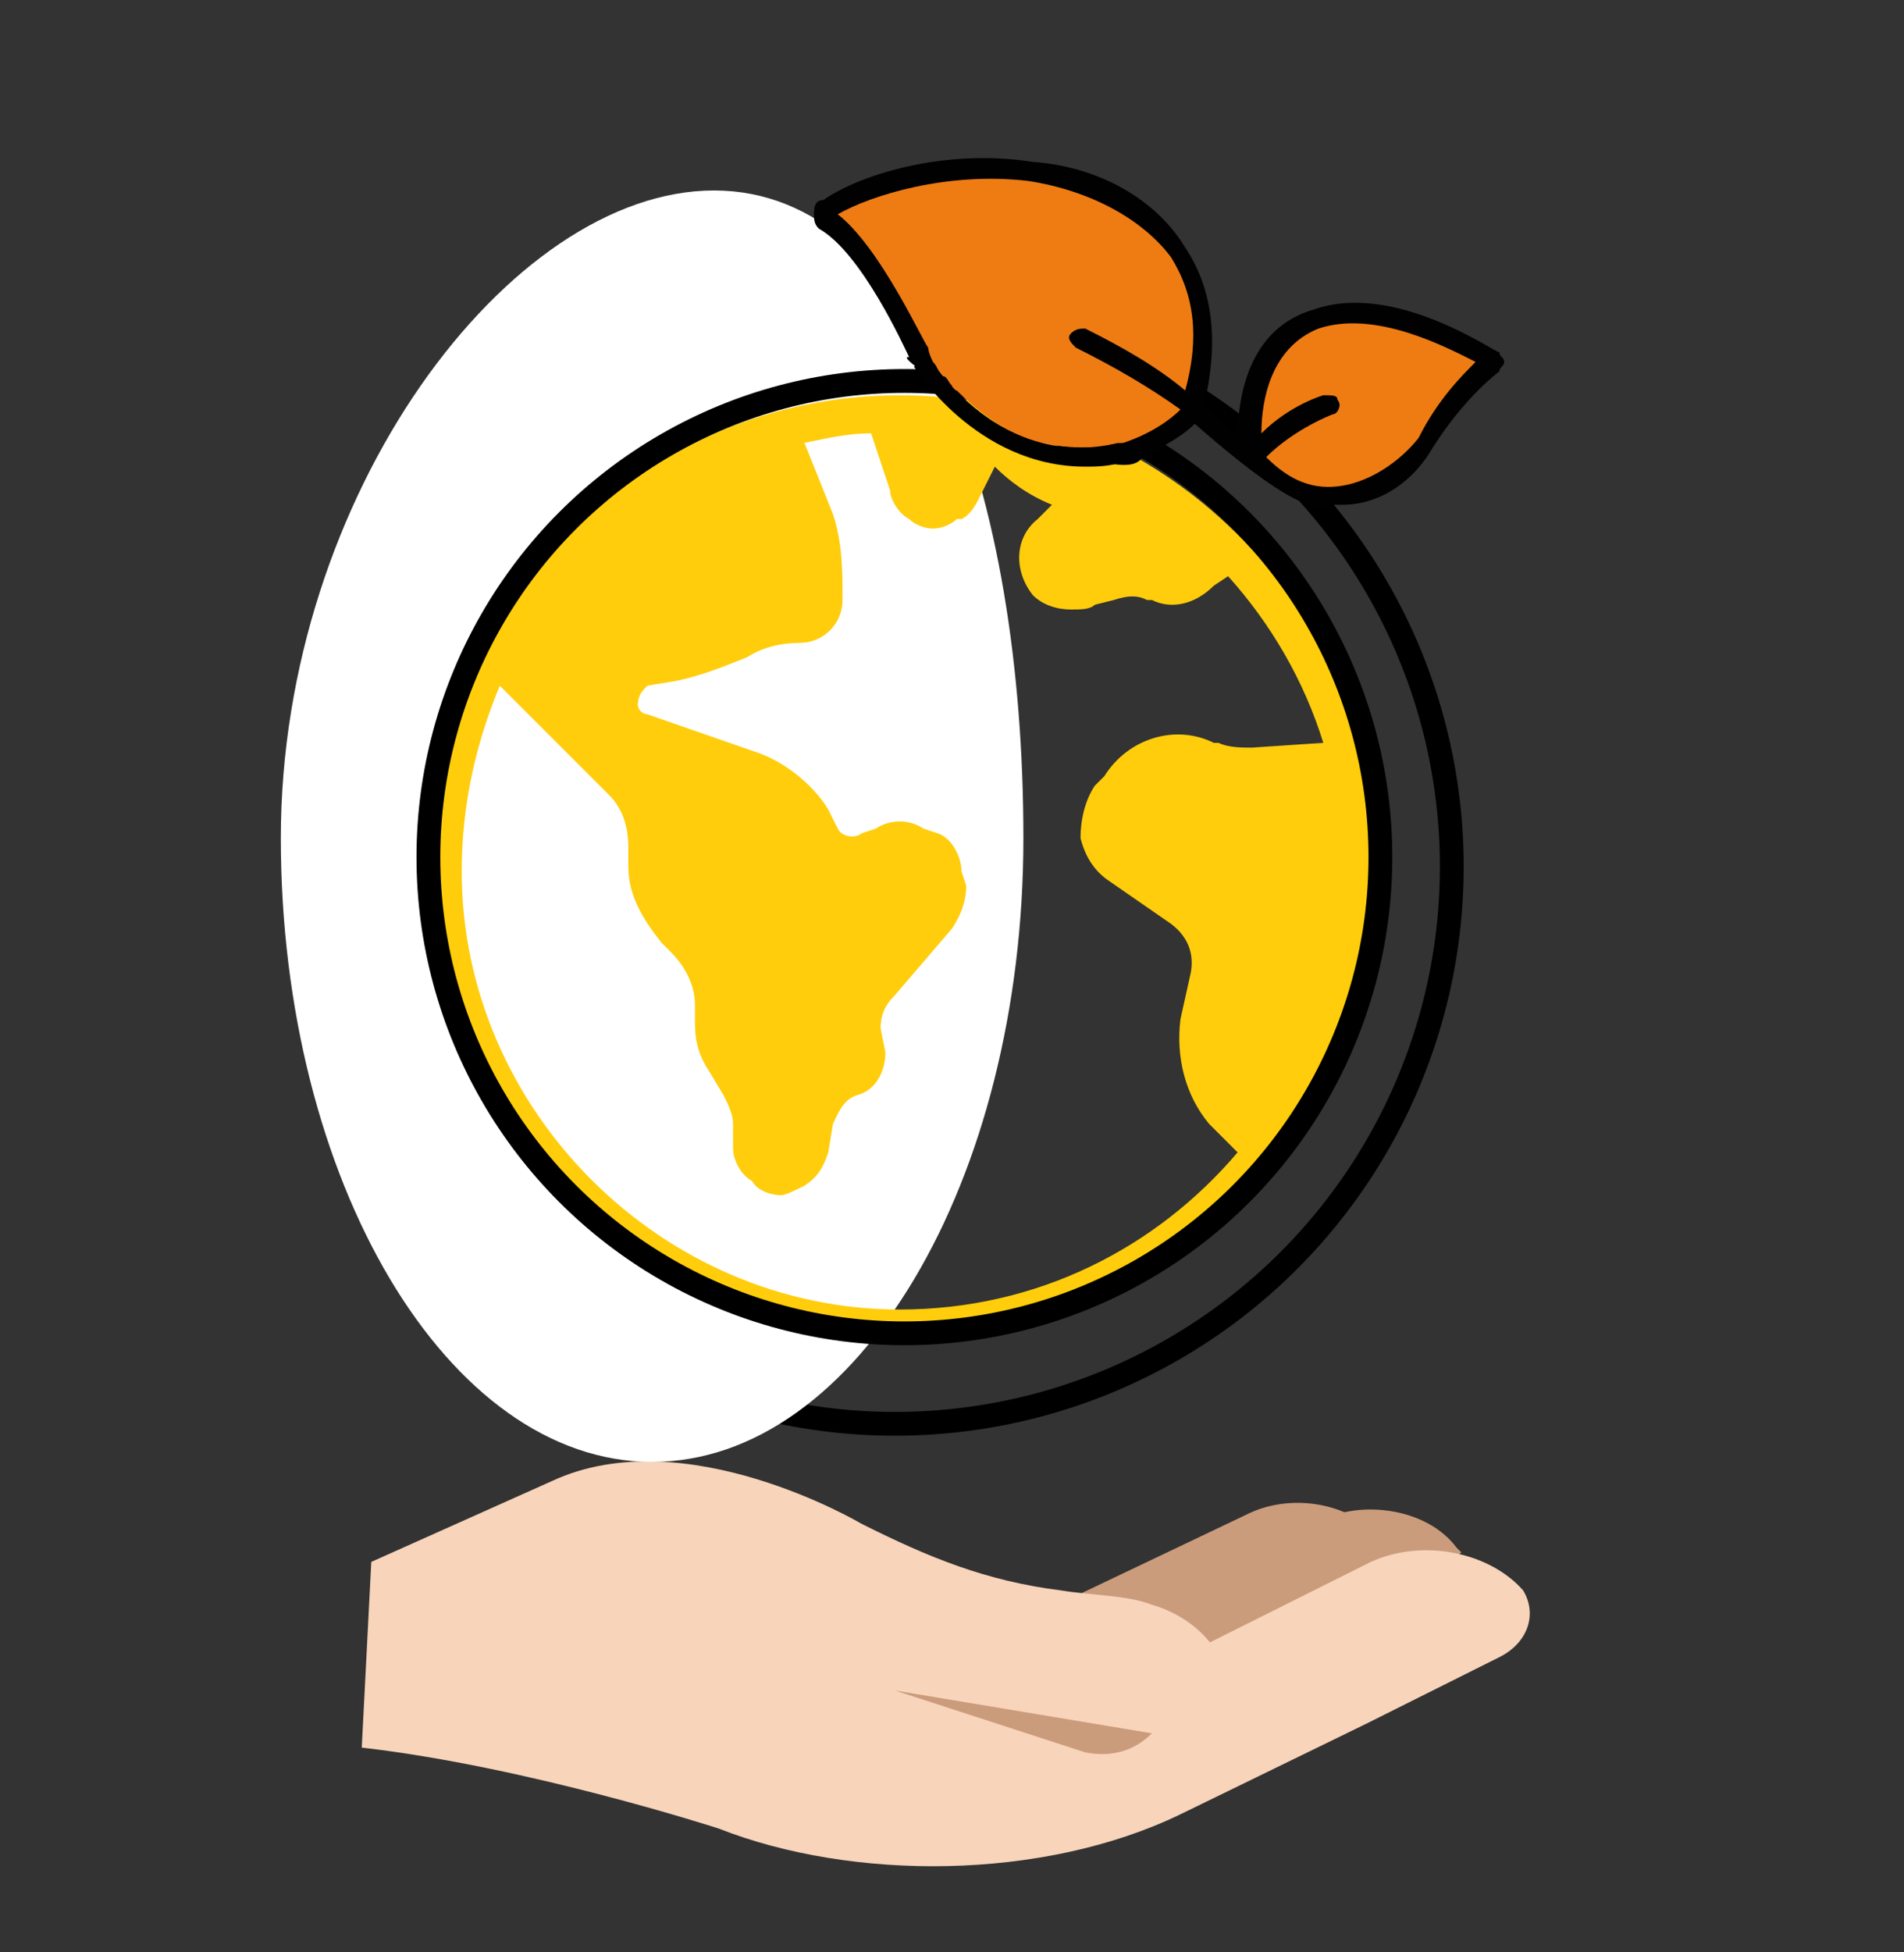 <svg xmlns="http://www.w3.org/2000/svg" width="40" height="41" viewBox="0 0 40 41" fill="none"><rect x="0" y="0" width="40" height="41" fill="#333333" stroke="none"/><style>
@keyframes a0_t { 0% { transform: translate(18.9px,18.2px) rotate(0deg) translate(-18.9px,-18.2px); } 100% { transform: translate(18.9px,18.2px) rotate(360deg) translate(-18.9px,-18.2px); } }
@keyframes a1_t { 0% { transform: translate(19px,16.1px) rotate(0deg) translate(-12.6px,-12.8px); } 40% { transform: translate(19px,16.1px) rotate(-40deg) translate(-12.6px,-12.8px); } 76% { transform: translate(19px,16.1px) rotate(0deg) translate(-12.6px,-12.8px); } 100% { transform: translate(19px,16.1px) rotate(0deg) translate(-12.6px,-12.8px); } }
</style><ellipse cx="18.8" cy="18.2" rx="11.7" ry="11.7" stroke="#000" stroke-width=".5"/><path d="M28.8 32.1c-0.7-0.6-1.8-0.7-2.6-0.3l-4.2 2l.8 2.3" fill="#cb9c7c"/><path d="M30.7 32.6l-0.1-0.1c-0.6-0.8-1.9-1-2.8-0.6l-3.7 1.8l3 2.1" fill="#cb9c7c"/><path d="M25.4 34.5l3.4-1.7c1.1-0.5 2.5-0.2 3.2 .6c.3 .5 .1 1.1-0.5 1.4l-2.8 1.4l-3.9 1.9c-2.9 1.4-6.9 1.4-9.7 .3c0 0-4-1.3-7.5-1.7l.2-3.9l3.8-1.7c2.8-1.3 6.5 .9 6.5 .9c1.4 .7 2.6 1.2 4.2 1.4c.6 .1 1.4 .1 1.9 .3c.7 .2 1.3 .7 1.5 1.3c.1 .4-0.1 .9-0.6 1.1c-0.6 .4-1.5 .3-2.2 .2c-1.7-0.2-3.4-0.6-5-1.1c0 0 0 0-0.1 0" fill="#f8d4ba"/><path d="M24.2 36.4c-0.4 .4-0.9 .5-1.4 .4l-4-1.3l5.4 .9Z" fill="#cb9c7c"/><path fill="#fff" d="M21.5 17.6c0 7.2-3.5 13.1-7.8 13.1c-4.3 0-7.8-5.9-7.8-13.1c0-7.2 4.8-13.6 9.1-13.6c4.3 0 6.5 6.4 6.5 13.6Z"/><path d="M18.9 8.3c-5.4 0-9.9 4.4-9.9 9.9c0 5.5 4.5 9.9 9.9 9.9c5.5 0 10-4.4 10-9.9c0-5.5-4.5-9.9-10-9.9Zm6.7 7.3h-0.1c-0.8-0.4-1.8-0.1-2.3 .7l-0.2 .2c-0.2 .3-0.3 .7-0.3 1.1c.1 .4 .3 .7 .6 .9l1.3 .9c.4 .3 .5 .7 .4 1.1l-0.2 .9c-0.1 .8 .1 1.6 .6 2.2l.6 .6c-1.7 2-4.2 3.3-7.1 3.3c-5 0-9.2-4.2-9.2-9.2c0-1.4 .3-2.7 .8-3.9l2.3 2.3c.3 .3 .4 .7 .4 1.1v.4c0 .6 .3 1.1 .7 1.6l.2 .2c.3 .3 .5 .7 .5 1.1v.4c0 .4 .1 .7 .3 1l.3 .5c.1 .2 .2 .4 .2 .6v.5c0 .3 .2 .6 .4 .7c.1 .2 .4 .3 .6 .3c.1 0 .3-0.1 .5-0.2c.3-0.2 .4-0.4 .5-0.7l.1-0.6c.1-0.2 .2-0.5 .5-0.6c.4-0.1 .6-0.5 .6-0.9l-0.1-0.5c0-0.3 .1-0.5 .3-0.7l1.2-1.4c.2-0.3 .3-0.6 .3-0.9l-0.1-0.3c0-0.3-0.2-0.7-0.5-0.8l-0.3-0.1c-0.3-0.2-0.7-0.2-1 0l-0.3 .1c-0.1 .1-0.4 .1-0.5-0.1l-0.2-0.4c-0.3-0.5-0.9-1-1.5-1.2l-2.3-0.8c-0.1 0-0.2-0.1-0.2-0.2c0-0.2 .1-0.3 .2-0.4l.6-0.1c.5-0.1 1-0.3 1.5-0.5c.3-0.2 .7-0.3 1.1-0.3c.5 0 .9-0.4 .9-0.9c0-0.6 0-1.2-0.2-1.8l-0.6-1.5c.5-0.1 .9-0.2 1.4-0.2l.4 1.2c0 .2 .2 .5 .4 .6c.1 .1 .3 .2 .5 .2c.2 0 .4-0.1 .5-0.2h.1c.2-0.1 .3-0.3 .4-0.5l.3-0.6c.3 .3 .7 .6 1.2 .8l-0.3 .3c-0.5 .4-0.5 1.1-0.1 1.6c.2 .2 .5 .3 .8 .3c.2 0 .4 0 .5-0.1l.4-0.1c.3-0.1 .5-0.1 .7 0h.1c.4 .2 .9 .1 1.3-0.3l.3-0.2c.9 1 1.6 2.2 2 3.5l-1.5 .1c-0.2 0-0.5 0-0.7-0.1Z" fill="#ffcd0b" transform="translate(18.9,18.2) translate(-18.9,-18.2)" style="animation: 10s linear both a0_t;"/><ellipse cx="19" cy="18" rx="10" ry="10" stroke="#000" stroke-width=".5"/><g transform="translate(19,16.1) translate(-12.6,-12.8)" style="animation: 10s linear both a1_t;"><path d="M25.1 4.1c-0.1 0-2.2-1.5-3.9-0.9c-1.4 .4-1.6 1.9-1.6 2.7c-0.2-0.2-0.4-0.5-0.7-0.7c.3-1.3 .2-2.4-0.4-3.3c-0.6-1-1.8-1.7-3.2-1.8c-1.9-0.3-3.7 .3-4.4 .8c-0.2 0-0.2 .2-0.2 .3c0 .1 0 .2 .1 .3c.9 .5 1.8 2.5 1.9 2.7c-0.6-0.1 4.4 3 4.9 2.1c.6-0.3 .9-0.5 1.1-0.7c2.4 2.1 2.6 1.7 2.9 1.7c.1 0 .1 0 .2 0c.8 0 1.5-0.5 1.9-1.2c.7-1.1 1.4-1.6 1.4-1.6c0-0.1 .1-0.1 .1-0.2c0-0.1-0.1-0.1-0.1-0.2Z" fill="#010101"/><path d="M18.5 4.9c-0.6-0.5-1.3-0.9-2.1-1.3c-0.1 0-0.2 0-0.3 .1c-0.1 .1 0 .2 .1 .3c.8 .4 1.5 .8 2.2 1.3c-0.2 .2-0.6 .5-1.2 .7c-0.2 0-0.4 .1-0.6 .1c-0.3 0-0.7 0-1.1-0.1c0 0 0 0 0 0c-0.2 0-0.3-0.1-0.4-0.1c-0.6-0.3-1-0.6-1.4-1c0 0-0.1 0-0.1-0.1c-0.1-0.1-0.1-0.2-0.2-0.2c-0.1-0.1-0.1-0.2-0.2-0.3c-0.1-0.2-0.1-0.3-0.1-0.3c-0.1-0.1-1-2.1-1.9-2.8c.7-0.4 2.3-0.9 4-0.7c1.3 .2 2.4 .8 3 1.6c.5 .8 .6 1.7 .3 2.8Z" fill="#ef7c13"/><path d="M23.4 5.9c-0.4 .5-1 .9-1.6 1c-0.6 .1-1.1-0.1-1.6-0.6c.6-0.6 1.4-0.9 1.4-0.9c.1 0 .2-0.2 .1-0.3c0-0.1-0.1-0.1-0.3-0.1c0 0-0.7 .2-1.3 .8c0-0.7 .2-1.8 1.2-2.2c1.2-0.4 2.7 .4 3.3 .7c-0.3 .3-0.8 .8-1.2 1.6Z" fill="#ef7c13"/><path d="M16.4 6.5c-2.3 0-3.6-2.1-3.6-2.1l.3-0.2c.1 .1 1.5 2.4 4 1.8l.1 .4c-0.3 .1-0.6 .1-0.8 .1Z" fill="#010101"/></g></svg>